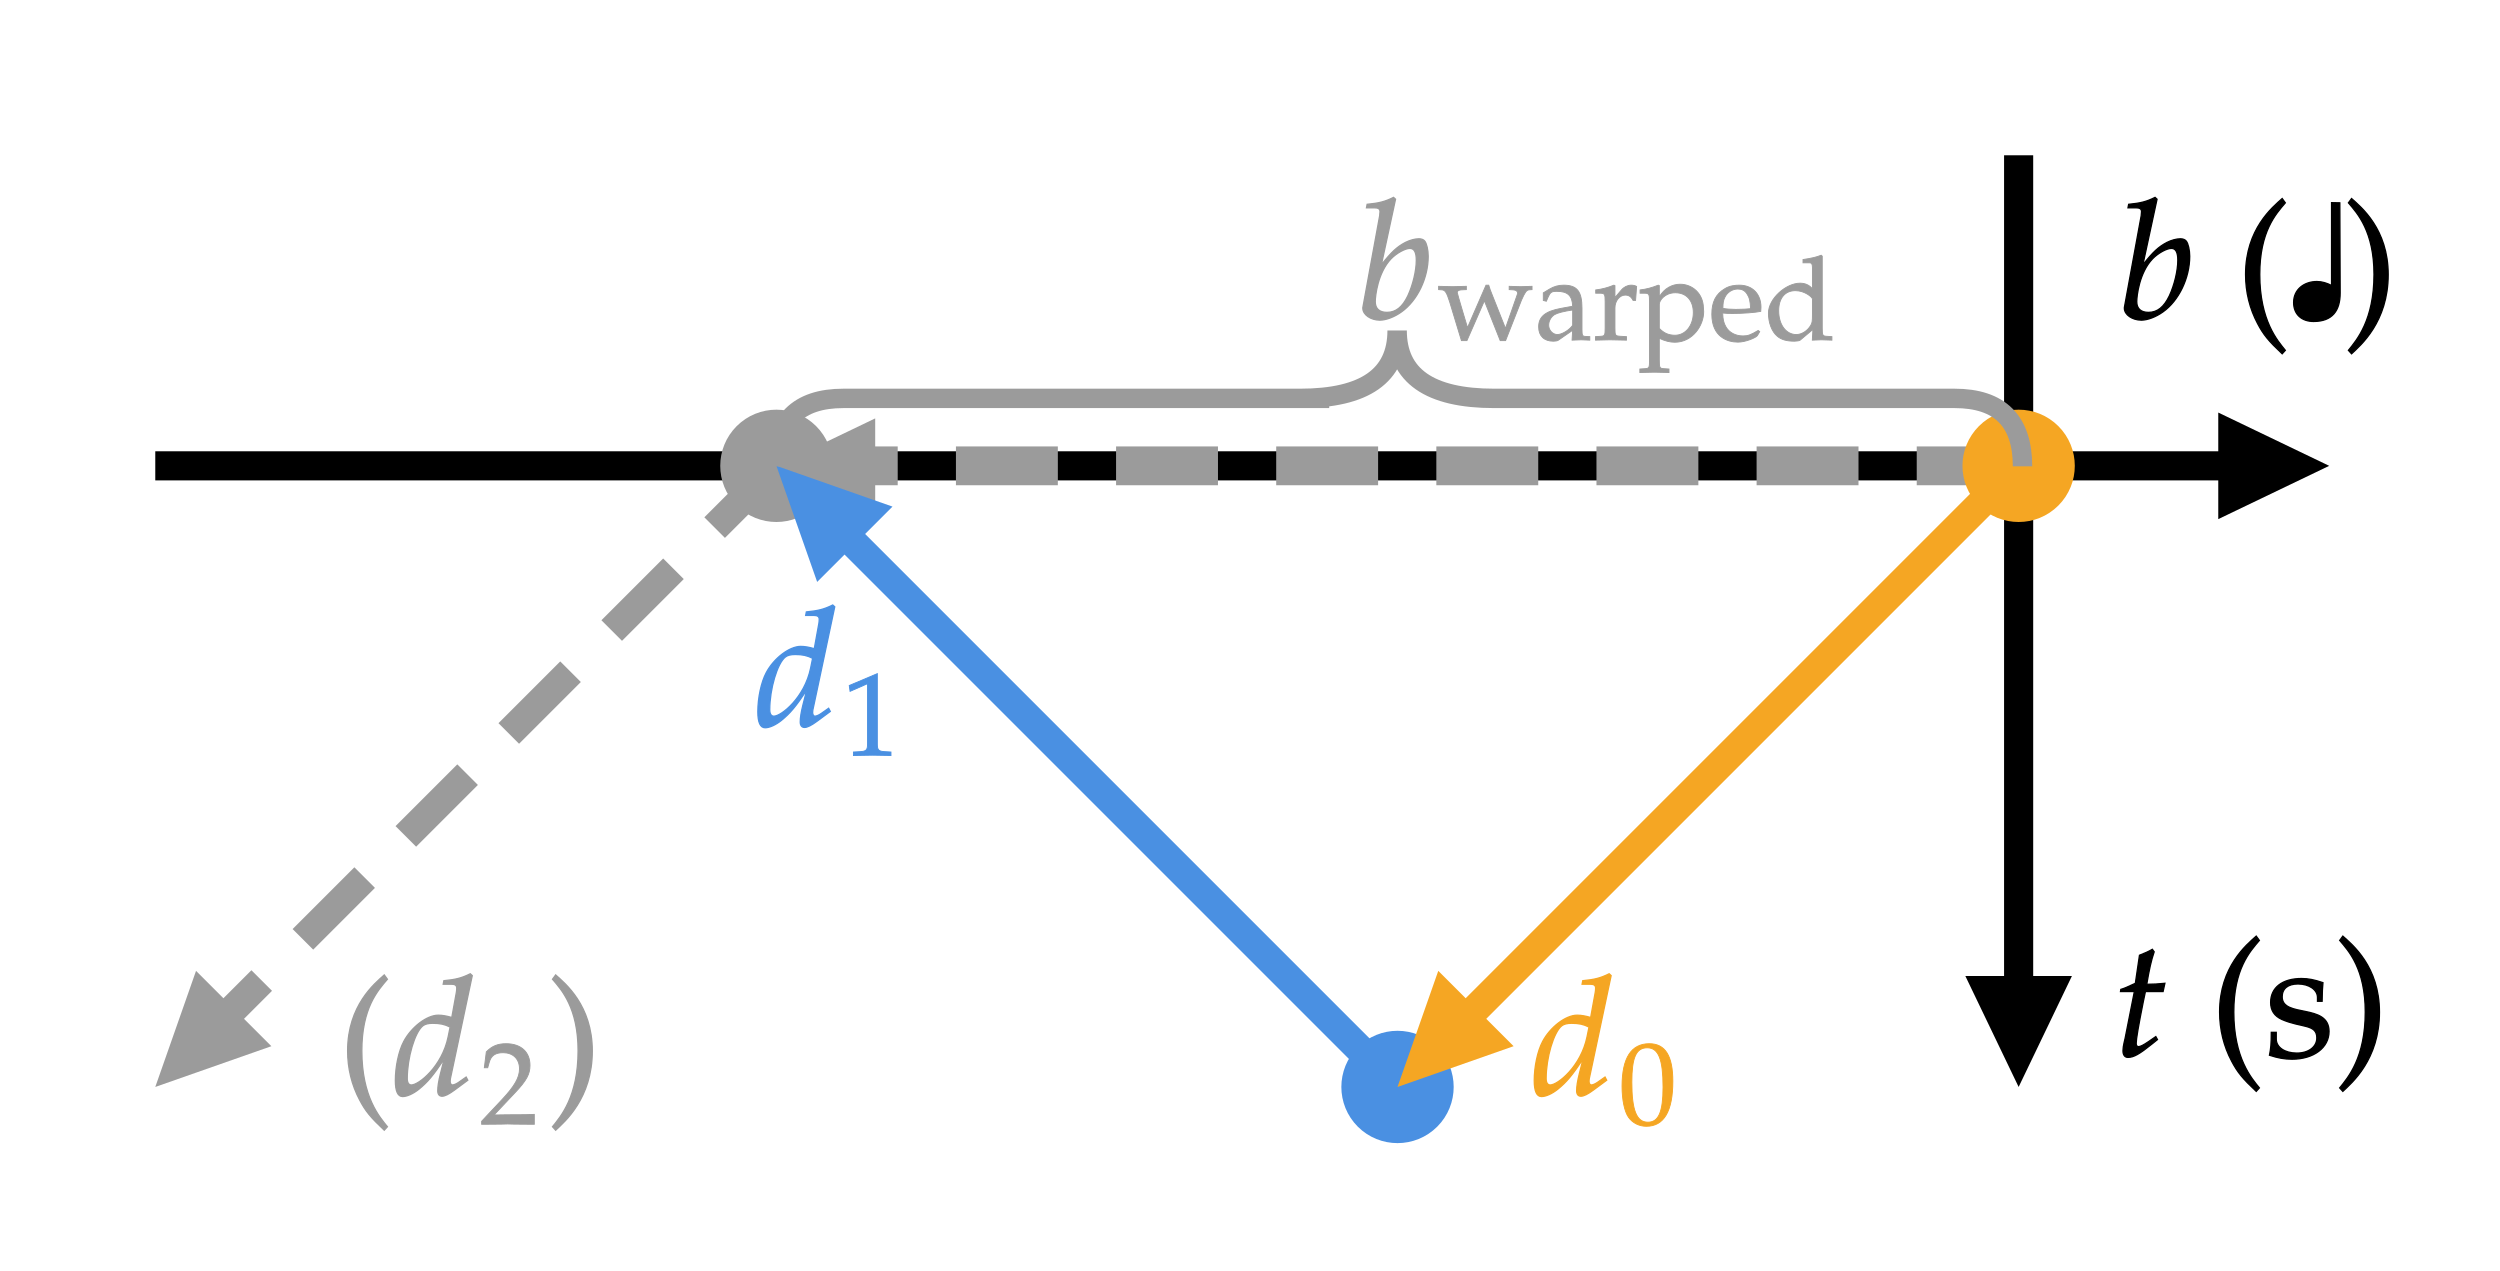 ﻿<svg xmlns="http://www.w3.org/2000/svg" xmlns:xlink="http://www.w3.org/1999/xlink" x="0" y="0" width="257.6" height="131" style="
        width:257.6px;
        height:131px;
        background: #FFF;
        fill: none;
">
        
        
        <svg xmlns="http://www.w3.org/2000/svg" class="role-diagram-draw-area" style="overflow: visible;"><g class="shapes-region" style="stroke: black; fill: none;"><g class="arrow-line"><path class="connection real" stroke-dasharray="" d="  M16,48 L235,48" style="stroke: rgb(0, 0, 0); stroke-width: 3; fill: none; fill-opacity: 1;"/><g stroke="none" fill="#000" transform="matrix(-1,1.2246467991473532e-16,-1.2246467991473532e-16,-1,240,48)" style="stroke: none; fill: rgb(0, 0, 0); stroke-width: 3;"><path d=" M11.43,-5.49 L0,0 L11.43,5.49 Z"/></g></g><g class="arrow-line"><path class="connection real" stroke-dasharray="9 6" d="  M80,48 L19.54,108.46" style="stroke: rgb(155, 155, 155); stroke-opacity: 1; stroke-width: 3; fill: none; fill-opacity: 1;"/><g stroke="none" fill="rgb(155,155,155)" fill-opacity="1" transform="matrix(0.707,-0.707,0.707,0.707,16,112)" style="stroke: none; fill: rgb(155, 155, 155); stroke-width: 3;"><path d=" M11.43,-5.49 L0,0 L11.43,5.49 Z"/></g><g stroke="rgb(155,155,155)" stroke-opacity="1" fill="rgb(155,155,155)" fill-opacity="1" transform="matrix(-0.707,0.707,-0.707,-0.707,80,48)" style="stroke: rgb(155, 155, 155); fill: rgb(155, 155, 155); stroke-width: 3;"><circle cx="0" cy="0" r="4.288"/></g></g><g class="arrow-line"><path class="connection real" stroke-dasharray="10.5 6" d="  M208,48 L86,48" style="stroke: rgb(155, 155, 155); stroke-width: 4; fill: none; fill-opacity: 1; stroke-opacity: 1;"/><g stroke="none" transform="matrix(1,-2.4492935982947064e-16,2.4492935982947064e-16,1,80,48)" style="stroke: none; stroke-width: 4; fill: rgb(155, 155, 155);" fill="rgb(155,155,155)" fill-opacity="1"><path d=" M10.18,-4.89 L0,0 L10.18,4.89 Z"/></g></g><g class="arrow-line"><path class="connection real" stroke-dasharray="" d="  M208,16 L208,107" style="stroke: rgb(0, 0, 0); stroke-width: 3; fill: none; fill-opacity: 1;"/><g stroke="none" fill="#000" transform="matrix(-1.8369701987210297e-16,-1,1,-1.8369701987210297e-16,208,112)" style="stroke: none; fill: rgb(0, 0, 0); stroke-width: 3;"><path d=" M11.43,-5.49 L0,0 L11.43,5.49 Z"/></g></g><g class="arrow-line"><path class="connection real" stroke-dasharray="" d="  M144,112 L83.54,51.54" style="stroke: rgb(74, 144, 226); stroke-opacity: 1; stroke-width: 3; fill: none; fill-opacity: 1;"/><g stroke="none" fill="rgb(74,144,226)" fill-opacity="1" transform="matrix(0.707,0.707,-0.707,0.707,80,48)" style="stroke: none; fill: rgb(74, 144, 226); stroke-width: 3;"><path d=" M11.43,-5.49 L0,0 L11.43,5.49 Z"/></g><g stroke="rgb(74,144,226)" stroke-opacity="1" fill="rgb(74,144,226)" fill-opacity="1" transform="matrix(-0.707,-0.707,0.707,-0.707,144,112)" style="stroke: rgb(74, 144, 226); fill: rgb(74, 144, 226); stroke-width: 3;"><circle cx="0" cy="0" r="4.288"/></g></g><g class="arrow-line"><path class="connection real" stroke-dasharray="" d="  M208,48 L147.54,108.46" style="stroke: rgb(245, 166, 35); stroke-opacity: 1; stroke-width: 3; fill: none; fill-opacity: 1;"/><g stroke="none" fill="rgb(245,166,35)" fill-opacity="1" transform="matrix(0.707,-0.707,0.707,0.707,144,112)" style="stroke: none; fill: rgb(245, 166, 35); stroke-width: 3;"><path d=" M11.43,-5.49 L0,0 L11.43,5.49 Z"/></g><g stroke="rgb(245,166,35)" stroke-opacity="1" fill="rgb(245,166,35)" fill-opacity="1" transform="matrix(-0.707,0.707,-0.707,-0.707,208,48)" style="stroke: rgb(245, 166, 35); fill: rgb(245, 166, 35); stroke-width: 3;"><circle cx="0" cy="0" r="4.288"/></g></g><g class="composite-shape"><path class="real" d=" M208.4,48.05 Q208.4,41.05 201.4,41.05 L153.96,41.05 Q143.96,41.05 143.96,34.05 Q143.96,41.05 133.96,41.05 M136.96,41.05 L86.9,41.05 Q79.9,41.05 79.9,48.05" style="stroke-width: 2; stroke: rgb(155, 155, 155); fill: none; fill-opacity: 1; stroke-opacity: 1;"/></g><g/></g><g/><g/><g/></svg>
        <svg xmlns="http://www.w3.org/2000/svg" xmlns:xlink="http://www.w3.org/1999/xlink" width="256" height="129.4" style="width:256px;height:129.4px;font-family:Asana-Math, Asana;background:#FFF;"><g><g><g><g transform="matrix(1,0,0,1,209.8,32.8)"><path transform="matrix(0.017,0,0,-0.017,0,0)" d="M733 722L721 733C669 707 633 698 561 691L557 670L605 670C629 670 639 663 639 646C639 639 638 628 637 622L536 71C535 68 535 64 535 61C535 22 583 -11 638 -11C675 -11 726 8 769 39C865 107 931 244 931 376C931 414 922 453 910 468C903 477 890 482 875 482C851 482 821 474 793 460C742 433 709 403 647 324ZM820 424C846 424 859 401 859 352C859 288 838 202 808 137C775 68 735 36 681 36C635 36 610 59 610 101C610 135 625 276 706 361C739 395 791 424 820 424Z" stroke="rgb(0,0,0)" stroke-opacity="1" stroke-width="8" fill="rgb(0,0,0)" fill-opacity="1"></path></g></g><g><g transform="matrix(1,0,0,1,230.363,32.8)"><path transform="matrix(0.017,0,0,-0.017,0,0)" d="M146 266C146 526 243 632 301 700L282 726C225 675 60 542 60 266C60 159 85 58 133 -32C168 -99 200 -138 282 -215L301 -194C255 -137 146 -15 146 266Z" stroke="rgb(0,0,0)" stroke-opacity="1" stroke-width="8" fill="rgb(0,0,0)" fill-opacity="1"></path></g></g><g><g transform="matrix(1,0,0,1,236.012,32.8)"><path transform="matrix(0.017,0,0,-0.017,0,0)" d="M249 701L299 700L301 154C301.392 47 253.999 -19.003 139.999 -19.003C68.999 -19.003 18.999 22.997 18.999 95.997C18.999 175.997 83.999 222.997 159.999 222.997C191.999 222.997 221.999 212.997 248.999 198.997Z" stroke="rgb(0,0,0)" stroke-opacity="1" stroke-width="8" fill="rgb(0,0,0)" fill-opacity="1"></path></g></g><g><g transform="matrix(1,0,0,1,241.438,32.8)"><path transform="matrix(0.017,0,0,-0.017,0,0)" d="M51 726L32 700C87 636 187 526 187 266C187 -10 83 -131 32 -194L51 -215C104 -165 273 -23 273 265C273 542 108 675 51 726Z" stroke="rgb(0,0,0)" stroke-opacity="1" stroke-width="8" fill="rgb(0,0,0)" fill-opacity="1"></path></g></g></g></g><g><g><g><g transform="matrix(1,0,0,1,217.8,108.8)"><path transform="matrix(0.017,0,0,-0.017,0,0)" d="M125 390L69 107C68 99 56 61 56 31C56 6 67 -9 86 -9C121 -9 156 11 234 74L265 99L255 117L210 86C181 66 161 56 150 56C141 56 136 64 136 76C136 102 150 183 179 328L192 390L299 390L310 440C272 436 238 434 200 434C216 528 227 577 245 631L234 646C214 634 187 622 156 610L131 440C87 419 61 408 43 403L41 390Z" stroke="rgb(0,0,0)" stroke-opacity="1" stroke-width="8" fill="rgb(0,0,0)" fill-opacity="1"></path></g></g><g><g transform="matrix(1,0,0,1,227.688,108.8)"><path transform="matrix(0.017,0,0,-0.017,0,0)" d="M146 266C146 526 243 632 301 700L282 726C225 675 60 542 60 266C60 159 85 58 133 -32C168 -99 200 -138 282 -215L301 -194C255 -137 146 -15 146 266Z" stroke="rgb(0,0,0)" stroke-opacity="1" stroke-width="8" fill="rgb(0,0,0)" fill-opacity="1"></path></g></g><g><g transform="matrix(1,0,0,1,233.337,108.8)"><path transform="matrix(0.017,0,0,-0.017,0,0)" d="M41 143C41 74 38 44 30 4C82 -13 121 -20 167 -20C298 -20 391 50 391 148C391 321 107 228 107 358C107 408 142 436 203 436C270 436 321 401 321 354L321 331L349 331C350 389 351 413 354 444C301 462 265 469 224 469C108 469 37 414 37 324C37 276 59 242 105 221C223 169 317 195 317 109C317 55 267 17 196 17C123 17 71 52 71 102L71 143Z" stroke="rgb(0,0,0)" stroke-opacity="1" stroke-width="8" fill="rgb(0,0,0)" fill-opacity="1"></path></g></g><g><g transform="matrix(1,0,0,1,240.538,108.8)"><path transform="matrix(0.017,0,0,-0.017,0,0)" d="M51 726L32 700C87 636 187 526 187 266C187 -10 83 -131 32 -194L51 -215C104 -165 273 -23 273 265C273 542 108 675 51 726Z" stroke="rgb(0,0,0)" stroke-opacity="1" stroke-width="8" fill="rgb(0,0,0)" fill-opacity="1"></path></g></g><g><g transform="matrix(1,0,0,1,246.188,108.8)"><path transform="matrix(0.017,0,0,-0.017,0,0)" d="" stroke="rgb(0,0,0)" stroke-opacity="1" stroke-width="8" fill="rgb(0,0,0)" fill-opacity="1"></path></g></g></g></g><g><g><g><g transform="matrix(1,0,0,1,157.8,112.8)"><path transform="matrix(0.017,0,0,-0.017,0,0)" d="M483 722L471 733C419 707 383 698 311 691L307 670L355 670C379 670 389 663 389 646C389 638 388 629 387 622L359 468C329 477 302 482 277 482C208 482 114 410 68 323C37 265 17 170 17 86C17 21 32 -11 61 -11C88 -11 125 6 159 33C213 77 246 116 313 217L290 126C279 82 274 50 274 24C274 3 283 -9 300 -9C317 -9 341 3 375 28L456 88L446 107L402 76C388 66 372 59 363 59C355 59 349 68 349 82C349 90 350 99 357 128ZM114 59C98 59 89 73 89 98C89 224 135 380 184 418C197 428 216 433 243 433C287 433 316 427 349 410L337 351C300 171 159 59 114 59Z" stroke="rgb(245,166,35)" stroke-opacity="1" stroke-width="8" fill="rgb(245,166,35)" fill-opacity="1"></path></g></g><g><g><g><g><g transform="matrix(1,0,0,1,166.788,115.812)"><path transform="matrix(0.012,0,0,-0.012,0,0)" d="M263 689C108 689 29 566 29 324C29 207 50 106 85 57C120 8 176 -20 238 -20C389 -20 465 110 465 366C465 585 400 689 263 689ZM245 654C342 654 381 556 381 316C381 103 343 15 251 15C154 15 113 116 113 360C113 571 150 654 245 654Z" stroke="rgb(245,166,35)" stroke-opacity="1" stroke-width="8" fill="rgb(245,166,35)" fill-opacity="1"></path></g></g></g></g></g></g></g><g><g><g><g transform="matrix(1,0,0,1,77.8,74.8)"><path transform="matrix(0.017,0,0,-0.017,0,0)" d="M483 722L471 733C419 707 383 698 311 691L307 670L355 670C379 670 389 663 389 646C389 638 388 629 387 622L359 468C329 477 302 482 277 482C208 482 114 410 68 323C37 265 17 170 17 86C17 21 32 -11 61 -11C88 -11 125 6 159 33C213 77 246 116 313 217L290 126C279 82 274 50 274 24C274 3 283 -9 300 -9C317 -9 341 3 375 28L456 88L446 107L402 76C388 66 372 59 363 59C355 59 349 68 349 82C349 90 350 99 357 128ZM114 59C98 59 89 73 89 98C89 224 135 380 184 418C197 428 216 433 243 433C287 433 316 427 349 410L337 351C300 171 159 59 114 59Z" stroke="rgb(74,144,226)" stroke-opacity="1" stroke-width="8" fill="rgb(74,144,226)" fill-opacity="1"></path></g></g><g><g><g><g><g transform="matrix(1,0,0,1,86.788,77.812)"><path transform="matrix(0.012,0,0,-0.012,0,0)" d="M418 -3L418 27L366 30C311 33 301 44 301 96L301 700L60 598L67 548L217 614L217 96C217 44 206 33 152 30L96 27L96 -3C250 0 250 0 261 0C292 0 402 -3 418 -3Z" stroke="rgb(74,144,226)" stroke-opacity="1" stroke-width="8" fill="rgb(74,144,226)" fill-opacity="1"></path></g></g></g></g></g></g></g><g><g><g><g transform="matrix(1,0,0,1,139.8,32.8)"><path transform="matrix(0.017,0,0,-0.017,0,0)" d="M235 722L223 733C171 707 135 698 63 691L59 670L107 670C131 670 141 663 141 646C141 639 140 628 139 622L38 71C37 68 37 64 37 61C37 22 85 -11 140 -11C177 -11 228 8 271 39C367 107 433 244 433 376C433 414 424 453 412 468C405 477 392 482 377 482C353 482 323 474 295 460C244 433 211 403 149 324ZM322 424C348 424 361 401 361 352C361 288 340 202 310 137C277 68 237 36 183 36C137 36 112 59 112 101C112 135 127 276 208 361C241 395 293 424 322 424Z" stroke="rgb(155,155,155)" stroke-opacity="1" stroke-width="8" fill="rgb(155,155,155)" fill-opacity="1"></path></g></g><g><g><g><g><g transform="matrix(1,0,0,1,148.163,35.012)"><path transform="matrix(0.012,0,0,-0.012,0,0)" d="M413 469L254 104C251 113 166 397 166 405C166 420 179 428 204 429L244 431L244 459C145 456 145 456 125 456C105 456 105 456 6 459L6 431L34 429C62 427 75 407 100 329L202 -7L249 -7L399 335L535 -7L581 -7L718 342C748 409 760 426 782 429L808 431L808 459C726 456 726 456 710 456C694 456 694 456 612 459L612 431L646 429C671 428 685 416 685 398L580 98L465 388C451 422 444 442 436 469ZM1157 82L1152 -3C1217 0 1217 0 1230 0C1235 0 1260 -1 1304 -3L1304 27L1265 29C1241 30 1237 38 1237 87L1237 270C1237 416 1195 469 1079 469C1036 469 996 458 958 435L905 403L905 338L931 331L944 362C965 409 975 416 1021 416C1115 416 1154 379 1157 288L1058 270C922 245 865 198 865 111C865 33 912 -12 991 -12C1009 -12 1026 -9 1033 -4ZM1157 124C1128 83 1065 45 1026 45C986 45 951 82 951 125C951 162 971 197 1001 216C1026 231 1081 245 1157 256ZM1355 400L1392 400C1432 400 1436 393 1436 327L1436 102C1436 39 1433 32 1399 30L1353 27L1353 -3C1425 -1 1451 0 1476 0C1496 0 1496 0 1619 -3L1619 27L1567 30C1522 33 1520 36 1520 102L1520 274C1520 334 1560 384 1609 384C1639 384 1660 370 1676 338L1697 338L1706 458C1695 465 1677 469 1659 469C1629 469 1597 453 1576 428L1520 362L1520 465L1511 469C1460 448 1408 434 1355 428ZM1736 400L1773 400C1813 400 1817 393 1817 327L1817 -176C1817 -239 1814 -246 1780 -248L1734 -251L1734 -281C1834 -278 1834 -278 1859 -278C1884 -278 1884 -278 1984 -281L1984 -251L1938 -248C1904 -246 1901 -239 1901 -176L1901 13C1949 -10 1993 -21 2034 -21C2185 -21 2282 121 2282 242C2282 252 2281 261 2280 271C2278 401 2181 477 2080 477C2013 477 1945 443 1901 369L1901 465L1892 469C1841 448 1789 434 1736 428ZM2039 404C2133 404 2193 338 2193 234C2193 122 2126 39 2036 39C1981 39 1940 57 1901 98L1901 306C1901 337 1948 404 2039 404ZM2576 -20C2641 -20 2731 18 2743 36L2763 70L2750 80C2686 42 2663 33 2620 33C2555 33 2501 62 2473 111C2454 144 2447 172 2445 230C2466 227 2496 226 2530 226C2616 226 2725 234 2772 244C2773 258 2774 267 2774 279C2774 394 2700 469 2588 469C2551 469 2506 464 2466 440C2384 392 2352 323 2352 219C2352 25 2487 -20 2576 -20ZM2685 267C2661 264 2610 261 2559 261C2516 261 2473 264 2447 270C2447 317 2451 339 2464 365C2485 409 2528 436 2576 436C2609 436 2635 423 2653 396C2675 363 2682 334 2685 267ZM3383 -3L3383 27L3337 30C3303 32 3300 39 3300 102L3300 718L3291 726C3247 709 3214 701 3135 689L3135 661L3191 661C3209 661 3216 650 3216 620L3216 437C3188 472 3150 486 3110 486C2987 486 2838 351 2838 229C2838 149 2866 70 2915 30C2949 1 2996 -12 3061 -12C3081 -12 3104 -8 3109 -4L3220 89L3215 -3C3264 -1 3280 0 3292 0C3310 0 3374 -3 3383 -3ZM3216 350L3216 221C3216 156 3214 146 3201 123C3173 76 3124 45 3077 45C2989 45 2926 130 2926 249C2926 358 2980 422 3070 422C3149 422 3216 366 3216 350Z" stroke="rgb(155,155,155)" stroke-opacity="1" stroke-width="8" fill="rgb(155,155,155)" fill-opacity="1"></path></g></g></g></g></g></g></g><g><g><g><g transform="matrix(1,0,0,1,34.8,112.8)"><path transform="matrix(0.017,0,0,-0.017,0,0)" d="M146 266C146 526 243 632 301 700L282 726C225 675 60 542 60 266C60 159 85 58 133 -32C168 -99 200 -138 282 -215L301 -194C255 -137 146 -15 146 266Z" stroke="rgb(155,155,155)" stroke-opacity="1" stroke-width="8" fill="rgb(155,155,155)" fill-opacity="1"></path></g></g><g><g transform="matrix(1,0,0,1,40.45,112.8)"><path transform="matrix(0.017,0,0,-0.017,0,0)" d="M483 722L471 733C419 707 383 698 311 691L307 670L355 670C379 670 389 663 389 646C389 638 388 629 387 622L359 468C329 477 302 482 277 482C208 482 114 410 68 323C37 265 17 170 17 86C17 21 32 -11 61 -11C88 -11 125 6 159 33C213 77 246 116 313 217L290 126C279 82 274 50 274 24C274 3 283 -9 300 -9C317 -9 341 3 375 28L456 88L446 107L402 76C388 66 372 59 363 59C355 59 349 68 349 82C349 90 350 99 357 128ZM114 59C98 59 89 73 89 98C89 224 135 380 184 418C197 428 216 433 243 433C287 433 316 427 349 410L337 351C300 171 159 59 114 59Z" stroke="rgb(155,155,155)" stroke-opacity="1" stroke-width="8" fill="rgb(155,155,155)" fill-opacity="1"></path></g></g><g><g><g><g><g transform="matrix(1,0,0,1,49.438,115.812)"><path transform="matrix(0.012,0,0,-0.012,0,0)" d="M16 23L16 -3C203 -3 203 0 239 0C275 0 275 -3 468 -3L468 82C353 77 307 81 122 77L304 270C401 373 431 428 431 503C431 618 353 689 226 689C154 689 105 669 56 619L39 483L68 483L81 529C97 587 133 612 200 612C286 612 341 558 341 473C341 398 299 324 186 204Z" stroke="rgb(155,155,155)" stroke-opacity="1" stroke-width="8" fill="rgb(155,155,155)" fill-opacity="1"></path></g></g></g></g></g><g><g transform="matrix(1,0,0,1,56.388,112.8)"><path transform="matrix(0.017,0,0,-0.017,0,0)" d="M51 726L32 700C87 636 187 526 187 266C187 -10 83 -131 32 -194L51 -215C104 -165 273 -23 273 265C273 542 108 675 51 726Z" stroke="rgb(155,155,155)" stroke-opacity="1" stroke-width="8" fill="rgb(155,155,155)" fill-opacity="1"></path></g></g></g></g></svg>
</svg>
